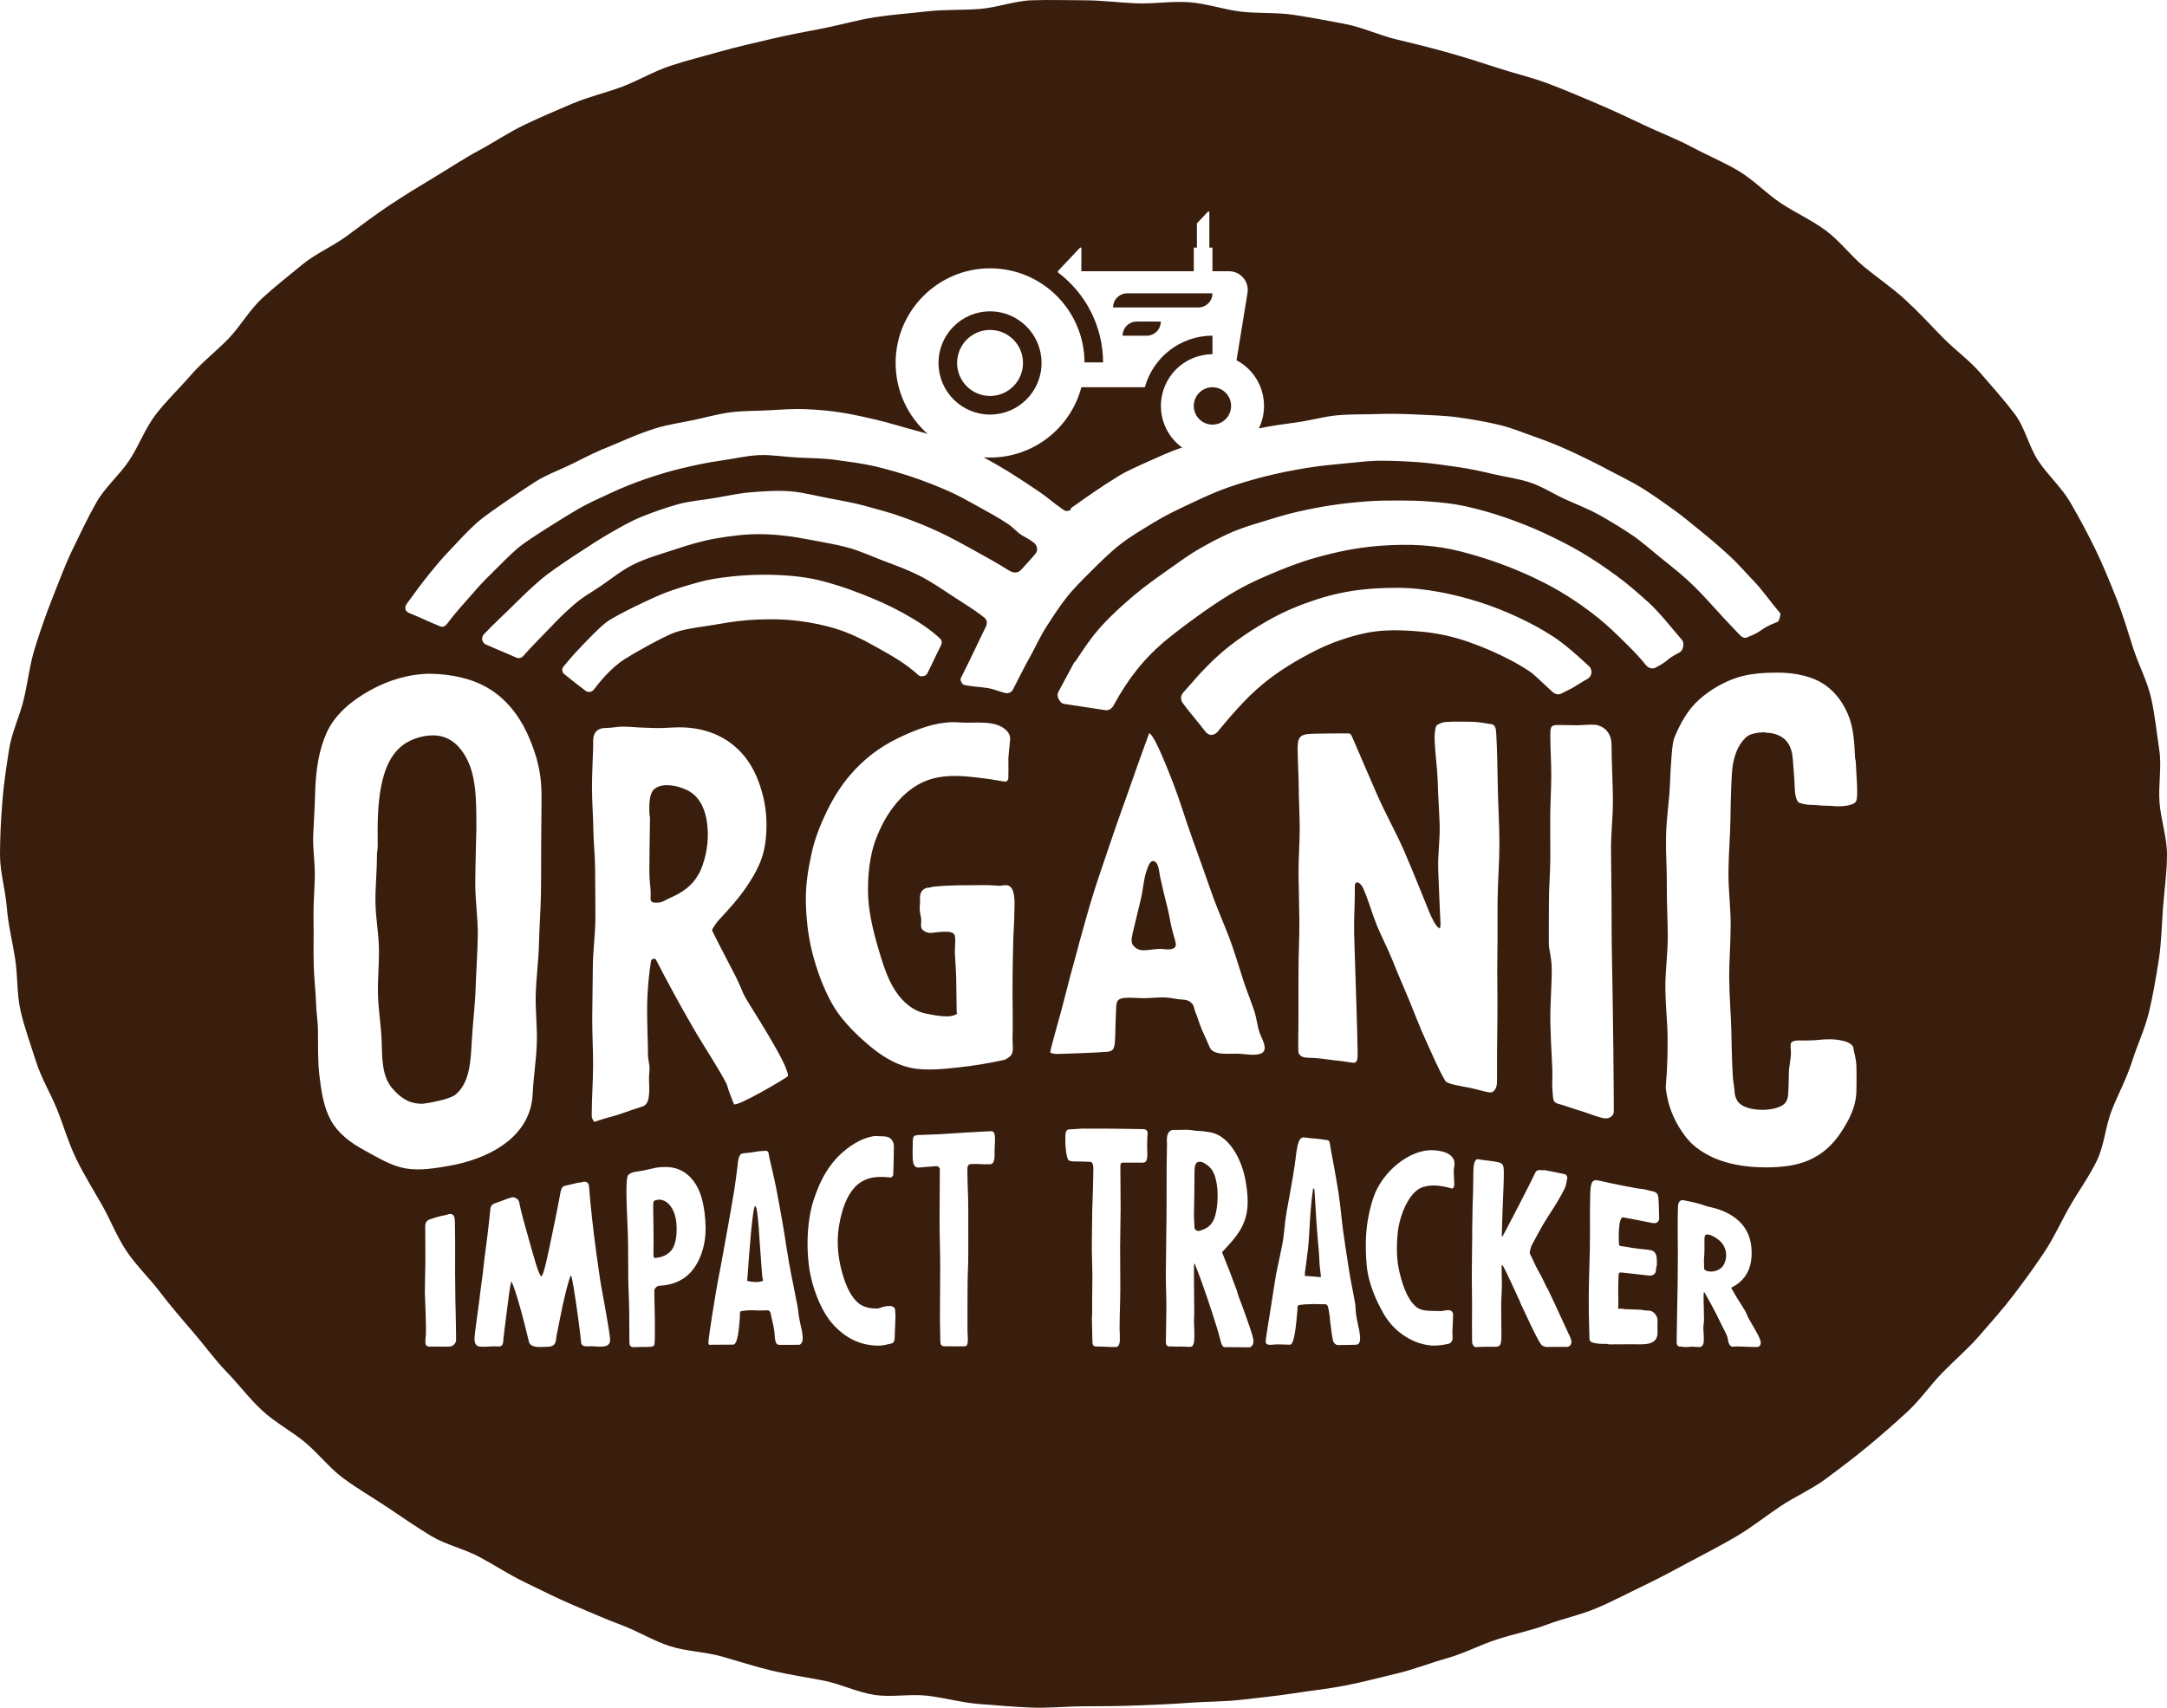 <?xml version="1.0" encoding="UTF-8"?>
<svg xmlns="http://www.w3.org/2000/svg" width="444" height="350" viewBox="0 0 444 350" fill="none">
  <g clip-path="url(#clip0_369_16)">
    <path d="M213.405 74.385C213.405 68.547 208.679 63.809 202.85 63.809C197.02 63.809 192.294 68.544 192.294 74.385C192.294 80.227 197.016 84.963 202.85 84.963C208.683 84.963 213.405 80.227 213.405 74.385ZM196.101 74.385C196.101 70.651 199.123 67.62 202.853 67.62C206.584 67.62 209.605 70.647 209.605 74.385C209.605 78.124 206.584 81.151 202.853 81.151C199.123 81.151 196.101 78.124 196.101 74.385Z" fill="#391D0D"></path>
    <path d="M248.419 60.116H230.951C229.354 60.116 228.062 61.411 228.062 63.011H245.531C247.127 63.011 248.419 61.716 248.419 60.116Z" fill="#391D0D"></path>
    <path d="M245.786 238.094C245.506 238.094 245.279 238.22 245.118 238.381C244.727 238.78 244.738 239.921 244.745 240.747C244.755 240.807 244.699 245.164 244.699 245.192C244.689 246.54 244.647 247.877 244.633 249C244.64 250.264 244.717 250.264 244.734 251.527C244.741 251.982 244.965 252.035 245.024 252.077C245.146 252.164 245.262 252.283 245.482 252.283C245.702 252.283 245.964 252.185 246.264 252.087C247.392 251.73 248.157 251.062 248.646 250.057C249.82 247.558 249.907 241.223 247.93 239.291C247.413 238.766 246.533 238.091 245.786 238.091V238.094Z" fill="#391D0D"></path>
    <path d="M219.389 104.458C219.476 104.398 219.337 104.199 219.424 104.139C222.526 101.945 225.739 99.666 229.037 97.654C230.972 96.471 233.151 95.526 235.439 94.5C237.49 93.58 239.645 92.586 242.031 91.767C242.135 91.732 242.272 91.875 242.303 91.802C242.268 91.777 242.237 91.753 242.205 91.728C242.17 91.728 242.132 91.728 242.097 91.721C242.125 91.721 242.149 91.711 242.174 91.707C239.565 89.779 237.863 86.688 237.863 83.188C237.863 77.34 242.593 72.604 248.426 72.604V68.793C241.814 68.793 236.246 73.269 234.573 79.359H221.565C219.372 87.658 211.83 93.772 202.86 93.772C202.416 93.772 201.98 93.751 201.543 93.723C203.339 94.707 205.197 95.774 207.205 97.024C208.889 98.074 210.688 99.278 212.696 100.618C215.278 102.4 215.159 102.575 217.73 104.37C217.971 104.538 218.243 104.731 218.523 104.731C218.802 104.731 219.151 104.633 219.396 104.461L219.389 104.458Z" fill="#391D0D"></path>
    <path d="M239.25 186.228C238.681 183.995 238.157 181.839 237.671 179.588C237.504 178.811 237.423 176.526 236.253 176.463C235.579 176.425 235.125 177.874 234.936 178.413C234.29 180.233 234.241 182.199 233.798 184.068C233.214 186.511 232.621 188.951 232.041 191.394C231.744 192.647 231.845 193.316 232.131 193.69C233.399 195.325 234.88 194.639 237.462 194.471C238.314 194.415 240.106 194.957 240.801 194.051C241.091 193.669 240.847 192.997 240.316 191.146C239.82 189.413 239.641 187.765 239.25 186.232V186.228Z" fill="#391D0D"></path>
    <path d="M248.419 87.024C250.53 87.024 252.241 85.31 252.241 83.195C252.241 81.081 250.53 79.366 248.419 79.366C246.309 79.366 244.598 81.081 244.598 83.195C244.598 85.31 246.309 87.024 248.419 87.024Z" fill="#391D0D"></path>
    <path d="M96.666 213.353C96.854 209.85 97.322 206.269 97.448 202.57C97.567 199.066 97.829 195.468 97.892 191.762C97.951 188.262 97.368 184.653 97.378 180.943C97.389 177.44 97.612 169.911 97.609 169.691C97.574 165.372 97.734 159.898 95.873 155.985C93.731 151.477 90.528 150.105 86.592 150.945C81.988 151.932 79.365 154.97 78.142 160.913C77.307 164.987 77.342 169.533 77.395 173.24C77.405 173.996 77.227 174.72 77.231 175.396C77.241 178.549 76.892 181.717 76.927 184.884C76.962 188.041 77.583 191.198 77.639 194.359C77.695 197.523 77.363 200.694 77.444 203.851C77.524 207.018 78.09 210.165 78.195 213.318C78.317 217.021 78.233 220.577 80.406 223.083C82.219 225.176 83.979 226.216 86.525 226.216C86.948 226.216 91.975 225.411 93.267 224.382C96.309 221.956 96.449 217.287 96.662 213.364L96.666 213.353Z" fill="#391D0D"></path>
    <path d="M133.181 167.773C133.108 173.019 133.077 173.016 133.049 178.262C133.035 180.695 133.3 181.493 133.325 183.12C133.335 183.82 133.154 184.566 133.59 184.849C133.887 185.042 134.411 184.989 134.816 184.989C135.644 184.989 136.531 184.356 137.317 184.013C139.979 182.861 141.966 181.346 143.119 179.172L143.154 179.19C144.349 176.873 145.131 173.593 145.023 170.475C144.915 167.297 144.045 164.038 141.547 162.376C140 161.301 135.924 160.076 134.055 161.732C132.993 162.673 133.017 164.815 133.045 166.471C133.052 166.95 133.202 167.405 133.178 167.769L133.181 167.773Z" fill="#391D0D"></path>
    <path d="M134.942 245.85C134.869 245.85 134.792 245.906 134.718 245.913C134.181 245.931 133.922 246.134 133.877 246.424C133.845 246.62 133.828 246.837 133.845 247.033C133.852 247.149 133.828 247.257 133.831 247.362C133.842 249.679 133.929 251.982 133.919 254.303C133.919 254.901 133.915 255.5 133.894 256.098C133.88 256.539 133.894 257.043 133.898 257.516C133.898 257.603 133.999 257.715 134.083 257.792C134.153 257.855 134.219 257.796 134.285 257.803C135.585 257.687 136.713 257.26 137.576 256.224C138.676 254.835 138.746 252.224 138.564 250.453C138.341 248.286 137.136 245.854 134.938 245.854L134.942 245.85Z" fill="#391D0D"></path>
    <path d="M156.131 261.054C155.572 254.313 155.352 247.184 154.726 247.184C154.223 247.184 153.504 256.606 153.176 261.534C153.134 262.157 153.057 262.517 153.106 262.528C154.255 262.776 155.257 262.864 156.309 262.517C156.326 262.51 156.277 262.458 156.291 262.444C156.305 262.43 156.361 262.472 156.368 262.451C156.389 262.405 156.232 262.29 156.131 261.058V261.054Z" fill="#391D0D"></path>
    <path d="M230.011 68.799H234.947C236.543 68.799 237.836 67.504 237.836 65.905H232.9C231.304 65.905 230.011 67.2 230.011 68.799Z" fill="#391D0D"></path>
    <path d="M442.467 164.459C442.191 160.861 442.956 157.161 442.407 153.623C441.855 150.063 441.534 146.409 440.713 142.92C439.892 139.42 438.118 136.144 437.035 132.721C435.952 129.298 434.918 125.84 433.584 122.501C432.253 119.172 430.898 115.819 429.326 112.582C427.764 109.358 426.039 106.184 424.244 103.055C422.466 99.95 419.65 97.49 417.652 94.487C415.672 91.512 414.928 87.627 412.741 84.757C410.575 81.915 408.144 79.202 405.786 76.469C403.453 73.767 400.442 71.635 397.927 69.042C395.44 66.48 392.999 63.841 390.34 61.398C387.714 58.983 384.717 56.97 381.933 54.671C379.18 52.399 376.973 49.379 374.073 47.23C371.209 45.105 367.852 43.614 364.845 41.612C361.876 39.635 359.336 36.894 356.235 35.043C353.175 33.212 349.797 31.826 346.615 30.122C343.471 28.438 340.076 27.178 336.817 25.617C333.6 24.077 330.344 22.565 327.023 21.151C323.739 19.755 320.435 18.341 317.057 17.077C313.718 15.824 310.2 15.016 306.774 13.892C303.382 12.783 299.973 11.701 296.501 10.725C293.067 9.759 289.595 8.898 286.085 8.065C282.612 7.239 279.28 5.639 275.742 4.946C272.242 4.26 268.689 3.606 265.123 3.053C261.599 2.507 257.927 2.804 254.344 2.391C250.798 1.985 247.302 0.732 243.707 0.459C240.151 0.19 236.508 0.82 232.903 0.683C229.337 0.55 225.753 0.06 222.148 0.06C218.544 0.06 214.932 -0.073 211.369 0.06C207.764 0.197 204.25 1.569 200.694 1.838C197.097 2.111 193.492 1.926 189.946 2.332C186.363 2.745 182.775 2.986 179.247 3.532C175.684 4.085 172.223 5.111 168.723 5.793C165.184 6.486 161.657 7.12 158.188 7.942C154.677 8.779 151.174 9.549 147.74 10.518C144.268 11.495 140.779 12.37 137.391 13.479C133.96 14.599 130.838 16.51 127.498 17.763C124.121 19.03 120.589 19.825 117.306 21.221C113.984 22.632 110.68 24.039 107.462 25.579C104.207 27.136 101.224 29.173 98.08 30.86C94.898 32.565 91.936 34.563 88.873 36.397C85.774 38.252 82.742 40.111 79.773 42.088C76.766 44.09 73.933 46.239 71.069 48.364C68.166 50.513 64.733 51.923 61.98 54.195C59.193 56.494 56.342 58.71 53.715 61.128C51.057 63.575 49.269 66.879 46.782 69.437C44.267 72.027 41.389 74.232 39.055 76.934C36.698 79.668 34.046 82.156 31.881 84.998C29.694 87.868 28.454 91.393 26.474 94.368C24.476 97.371 21.573 99.796 19.791 102.901C18 106.03 16.463 109.32 14.901 112.543C13.329 115.784 12.093 119.19 10.762 122.518C9.428 125.857 8.264 129.27 7.182 132.693C6.099 136.119 5.715 139.724 4.894 143.228C4.073 146.717 2.407 150.056 1.855 153.616C1.306 157.154 0.751 160.752 0.475 164.35C0.199 167.913 0 171.553 0 175.172C0 178.791 1.114 182.361 1.39 185.921C1.666 189.519 2.56 192.994 3.109 196.533C3.661 200.092 3.42 203.781 4.237 207.271C5.058 210.771 6.308 214.159 7.391 217.582C8.474 221.005 10.385 224.099 11.719 227.438C13.05 230.766 14.024 234.217 15.596 237.458C17.158 240.682 19.04 243.713 20.832 246.838C22.61 249.943 23.889 253.355 25.887 256.358C27.867 259.333 30.518 261.836 32.705 264.706C34.871 267.548 37.183 270.243 39.541 272.976C41.874 275.678 43.953 278.608 46.468 281.201C48.955 283.763 51.12 286.689 53.778 289.136C56.405 291.551 59.668 293.262 62.452 295.562C65.204 297.833 67.433 300.808 70.335 302.957C73.2 305.082 76.333 306.888 79.34 308.89C82.309 310.867 85.254 312.946 88.352 314.801C91.412 316.632 95.083 317.409 98.265 319.113C101.409 320.8 104.399 322.778 107.655 324.339C110.872 325.879 114.054 327.517 117.376 328.927C120.659 330.324 123.935 331.773 127.313 333.04C130.653 334.293 133.789 336.239 137.219 337.359C140.611 338.468 144.356 338.496 147.831 339.476C151.265 340.442 154.67 341.569 158.177 342.402C161.65 343.228 165.198 343.739 168.737 344.432C172.237 345.118 175.59 346.809 179.156 347.362C182.681 347.908 186.411 347.124 189.992 347.533C193.537 347.939 197.034 348.958 200.632 349.231C204.187 349.5 207.771 349.829 211.373 349.966C214.939 350.099 218.533 349.703 222.141 349.703C225.75 349.703 229.327 349.665 232.893 349.528C236.498 349.392 240.078 349.252 243.634 348.982C247.232 348.709 250.844 348.769 254.385 348.359C257.969 347.946 261.553 347.586 265.078 347.04C268.64 346.487 272.238 346.112 275.738 345.426C279.277 344.733 282.77 343.795 286.238 342.969C289.749 342.133 293.116 340.792 296.55 339.826C300.022 338.85 303.235 337.128 306.627 336.022C310.057 334.902 313.599 334.216 316.938 332.963C320.316 331.696 323.893 330.961 327.176 329.564C330.498 328.154 333.687 326.453 336.904 324.913C340.16 323.355 343.321 321.633 346.465 319.946C349.647 318.242 352.864 316.618 355.924 314.787C359.022 312.932 361.844 310.671 364.813 308.694C367.821 306.692 371.195 305.232 374.059 303.108C376.962 300.959 379.851 298.768 382.603 296.5C385.391 294.2 388.115 291.81 390.742 289.395C393.4 286.948 395.475 283.907 397.962 281.348C400.477 278.758 403.254 276.417 405.587 273.715C407.945 270.981 410.373 268.286 412.538 265.444C414.725 262.574 416.863 259.634 418.843 256.659C420.841 253.656 422.319 250.314 424.097 247.213C425.889 244.084 428.051 241.133 429.612 237.913C431.184 234.672 431.369 230.829 432.7 227.497C434.034 224.158 435.746 220.987 436.829 217.564C437.912 214.138 439.504 210.841 440.329 207.337C441.15 203.848 441.764 200.271 442.316 196.708C442.865 193.169 442.914 189.54 443.19 185.942C443.466 182.379 443.997 178.784 443.997 175.169C443.997 171.553 442.736 168.015 442.463 164.452L442.467 164.459ZM83.004 239.443C80.14 238.939 77.531 237.301 74.82 235.834C71.663 234.13 69.256 232.243 67.813 229.639C66.304 226.916 65.84 223.728 65.445 220.452C65.071 217.361 65.194 214.141 65.148 210.939C65.131 209.672 64.823 207.372 64.781 206.119C64.673 202.801 64.348 200.712 64.275 197.667C64.198 194.527 64.303 191.437 64.237 188.21C64.181 185.427 64.432 182.596 64.502 179.754C64.572 176.922 64.062 174.063 64.17 171.277C64.285 168.351 64.495 165.593 64.554 162.894C64.68 157.259 65.487 153.413 66.923 150.179C68.62 146.43 72.005 143.588 75.91 141.439C79.477 139.476 83.588 138.146 88.013 138.083C92.418 138.142 96.571 139.01 99.956 140.998C103.526 143.095 106.201 146.395 107.997 150.249C109.275 153.122 110.952 157.14 110.952 162.898C110.952 163.318 110.948 167.073 110.882 173.121C110.851 176.037 110.9 179.488 110.83 183.352C110.774 186.505 110.515 189.932 110.425 193.579C110.344 196.83 109.88 200.243 109.768 203.792C109.663 207.103 110.121 210.543 109.981 214.036C109.848 217.386 109.3 220.791 109.136 224.246C108.699 233.325 99.725 237.612 91.943 238.949C89.002 239.453 85.974 239.971 83.008 239.45L83.004 239.443ZM93.438 274.877C93.106 275.815 92.401 275.951 92.118 275.969C91.178 276.028 90.2 275.955 89.243 275.979C88.82 275.99 88.027 276 87.968 275.983C87.521 275.983 87.224 275.713 87.182 275.391C87.095 274.726 87.227 274.047 87.255 273.596C87.353 272.056 87.095 266.211 87.046 264.849C87.021 264.212 87.126 261.479 87.154 258.581C87.178 256.204 87.123 253.25 87.123 251.308C87.123 250.247 87.769 249.95 88.45 249.778C88.939 249.656 89.306 249.488 89.68 249.386C90.204 249.243 90.713 249.155 91.423 248.994C91.709 248.928 91.978 248.795 92.216 248.795C92.422 248.795 92.652 248.861 92.809 248.987C93.099 249.218 93.201 249.719 93.204 250.475C93.204 251.245 93.211 252.015 93.235 252.69C93.26 253.408 93.26 254.083 93.256 254.717C93.249 259.333 93.232 262.697 93.298 265.955C93.309 266.463 93.487 274.53 93.445 274.873L93.438 274.877ZM123.349 275.993C123.139 276.004 122.929 275.997 122.73 275.993C121.993 275.962 121.344 275.885 120.614 275.92C120.058 275.944 119.314 275.979 119.091 275.339C119.052 275.227 119.052 274.695 118.797 272.717C118.448 269.973 117.592 263.551 117.079 261.605C117.026 261.412 116.915 261.409 116.848 261.598C116.593 262.35 116.066 263.978 115.287 267.544C114.937 269.137 114.043 273.729 114.015 273.879C113.966 274.114 113.949 274.341 113.925 274.544C113.753 276.137 112.646 276.004 111.319 276.053C110.393 276.088 108.671 276.182 108.381 274.999C107.756 272.455 107.253 270.421 106.806 268.801C105.695 264.783 105.126 263.292 104.836 262.739C104.762 262.599 104.759 262.613 104.72 262.763C104.479 263.74 104.155 266.197 103.858 268.643C103.54 271.233 103.184 273.795 103.128 274.555C103.128 274.758 103.135 275.038 103.03 275.339C102.873 276.095 102.164 275.958 101.577 275.93C100.455 275.881 99.359 276.119 98.22 275.962C97.092 275.804 97.193 274.478 97.263 273.785C97.514 271.384 97.846 269.291 98.098 267.32C98.384 265.073 98.632 262.994 98.933 260.859C99.107 259.596 99.041 259.589 99.212 258.325C99.624 255.326 100.092 251.668 100.469 247.766C100.553 246.922 101.13 246.674 101.839 246.453C102.841 246.145 103.798 245.659 104.818 245.407C105.283 245.291 105.597 245.487 105.866 245.662C106.114 245.823 106.317 246.026 106.387 246.418C106.666 248.056 107.522 251.059 108.35 253.978C109.307 257.349 110.194 260.66 110.746 261.423C110.802 261.5 110.847 261.573 110.938 261.57C111.032 261.563 111.039 261.468 111.085 261.384C111.577 260.513 112.307 256.908 113.065 253.285C113.778 249.88 114.483 246.432 114.7 245.113C114.875 243.86 115.161 243.163 115.612 243.062C116.775 242.806 117.348 242.631 118.514 242.379C118.626 242.355 118.759 242.379 118.885 242.341C118.909 242.334 118.923 242.376 118.951 242.365C119.412 242.218 119.898 242.085 120.278 242.337C120.502 242.488 120.649 242.715 120.68 243.097C121.036 247.556 121.543 252.074 122.14 256.505C122.392 258.374 122.664 260.24 122.936 262.105C123.212 263.995 123.632 265.861 123.942 267.747C124.278 269.77 124.666 271.793 124.945 273.823C124.945 273.823 125.011 274.46 125.008 274.67C125.001 275.699 124.177 275.948 123.338 275.983L123.349 275.993ZM115.206 137.295C115.182 137.008 115.304 136.784 115.489 136.567C116.433 135.468 117.173 134.488 119.147 132.441C120.785 130.743 122.5 128.92 124.128 127.614C125.926 126.169 133.845 122.438 136.252 121.51C138.428 120.67 140.782 119.988 143.252 119.295C145.169 118.756 147.426 118.413 149.829 118.154C151.981 117.923 154.244 117.79 156.501 117.79C160.434 117.79 164.318 118.108 167.451 118.829C170.158 119.452 173.257 120.453 176.407 121.678C179.317 122.809 182.276 124.107 184.962 125.591C187.976 127.254 190.718 129.042 192.688 130.946C193.038 131.286 193.017 131.853 192.786 132.304C191.344 135.157 191.42 135.195 189.974 138.048C189.814 138.366 189.492 138.506 189.143 138.573C188.797 138.639 188.451 138.615 188.186 138.373C185.517 135.948 182.936 134.513 179.673 132.679C179.289 132.462 179.282 132.472 178.898 132.255C176.558 130.936 174.099 129.76 171.479 128.927C168.936 128.118 166.257 127.586 163.518 127.24C160.878 126.907 158.16 126.865 155.394 126.967C152.732 127.065 150.042 127.387 147.321 127.887C144.701 128.37 141.069 128.696 138.445 129.557C136.276 130.267 129.853 133.883 127.977 135.09C124.952 137.036 122.594 140.144 121.637 141.366C121.26 141.842 120.509 141.968 120.023 141.604C118.658 140.575 117.173 139.427 115.51 138.072C115.29 137.894 115.224 137.579 115.199 137.295H115.206ZM122.661 229.632C122.175 229.797 121.885 229.965 121.742 229.863C121.546 229.723 121.232 229.191 121.235 228.537C121.242 225.205 121.501 221.838 121.518 218.481C121.536 215.104 121.319 211.733 121.344 208.422C121.368 205.059 121.445 201.66 121.462 198.241C121.48 194.856 121.99 191.454 121.993 188.063C121.997 184.657 121.944 181.255 121.927 177.885C121.913 175.319 121.609 172.687 121.574 170.136C121.539 167.304 121.302 164.424 121.291 161.529C121.281 158.663 121.469 155.779 121.536 152.919C121.546 152.272 121.515 152.268 121.536 151.621C121.627 149.874 122.612 149.209 124.093 149.195C125.458 149.181 126.569 148.915 127.589 148.915C128.993 148.915 130.212 149.08 131.68 149.122C133.021 149.157 134.383 149.248 135.682 149.202C137.233 149.15 138.812 148.999 140.409 149.094C145.121 149.367 149.382 151.169 152.48 154.932C154.426 157.294 155.701 160.343 156.441 163.577C157.13 166.58 157.234 169.824 156.759 173.072C156.284 176.31 154.814 178.973 153.046 181.619C151.384 184.104 149.295 186.4 147.024 188.836C146.965 188.938 145.809 190.418 145.907 190.691C146.085 191.192 148.771 196.305 150.702 200.068C151.569 201.751 152.131 203.302 152.404 203.841C152.809 204.653 153.986 206.539 155.345 208.716C157.832 212.696 160.72 217.697 161.192 219.391C161.335 219.895 161.587 220.259 161.398 220.574C161.206 220.893 150.909 226.997 150.357 226.279C150.346 226.265 150.402 226.234 150.392 226.227C150.245 226.108 149.819 224.823 149.459 223.924C149.179 223.224 149.04 222.492 148.855 222.111C147.209 218.877 144.394 214.764 141.771 210.214C139.095 205.566 136.447 200.684 134.547 196.963C134.425 196.575 134.212 196.435 133.81 196.512C133.339 196.603 133.335 197.369 133.283 197.663C133.181 198.234 132.605 202.315 132.591 206.788C132.581 210.088 132.759 213.578 132.762 215.972C132.762 217.249 133.091 218.226 133.087 218.719C133.087 219.626 132.947 220.487 132.979 221.323C133.091 224.109 133.136 226.311 131.634 226.776C129.93 227.305 128.669 227.756 127.327 228.229C125.808 228.761 124.197 229.1 122.661 229.629V229.632ZM142.382 259.645C140.939 261.808 138.669 263.281 135.326 263.495C135.239 263.502 135.242 263.526 135.152 263.53C134.373 263.551 134.055 264.258 134.062 264.601C134.299 274.842 134.174 275.682 133.953 275.825C133.674 276.004 133.206 276.042 132.762 276.053C131.879 276.07 131.033 276.063 131.016 276.063C130.729 276.06 130.391 276.098 129.856 276.098C128.962 276.098 128.965 275.549 128.958 274.772C128.93 271.905 128.948 271.905 128.924 269.035C128.903 266.662 128.752 264.261 128.724 261.853C128.696 259.463 128.724 257.062 128.682 254.668C128.637 252.085 128.487 249.512 128.4 246.933C128.242 242.134 128.48 241.095 128.71 240.829C129.353 240.076 130.88 240.097 131.816 239.908C132.672 239.733 133.541 239.478 134.411 239.32C135.089 239.198 135.742 239.17 136.357 239.17C138.121 239.17 139.605 239.698 140.814 240.699C142.162 241.812 143.224 243.471 143.825 245.729C144.268 247.391 144.544 249.376 144.572 251.644C144.611 254.451 143.891 257.387 142.379 259.655L142.382 259.645ZM164.245 275.23C164.123 275.398 163.962 275.594 163.766 275.605C163.075 275.636 159.865 275.629 159.847 275.629C159.194 275.629 159.026 275.437 158.848 274.719C158.722 274.205 158.75 273.421 158.625 272.609C158.499 271.79 158.31 270.953 158.177 270.46C158.013 269.798 158.048 269.791 157.888 269.13C157.755 268.622 157.482 268.559 157.224 268.542C156.592 268.542 156.043 268.605 155.54 268.587C154.356 268.549 153.417 268.44 151.928 268.703C151.604 268.797 151.625 268.878 151.593 269.336C151.583 269.504 151.618 269.508 151.607 269.676C151.31 274.586 150.779 275.577 150.182 275.58C149.717 275.58 146.989 275.601 145.959 275.601C145.665 275.601 145.424 275.65 145.271 275.573C145.051 275.454 145.04 275.16 145.945 269.385C146.43 266.284 146.958 263.204 147.094 262.522C147.496 260.523 147.835 258.626 148.187 256.701C148.526 254.832 148.879 252.935 149.239 250.874C149.483 249.474 149.955 246.912 150.357 244.423C150.636 242.691 150.877 240.955 151.083 239.212C151.167 238.498 151.216 236.489 152.156 236.391C153.291 236.272 154.367 236.156 155.474 235.953C155.851 235.883 156.253 235.918 156.634 235.866C157.622 235.729 157.458 236.45 157.608 237.133C158.066 239.215 158.618 241.361 159.047 243.576C159.463 245.708 159.847 247.885 160.242 250.072C160.912 253.775 161.377 257.527 162.114 261.213C162.502 263.145 162.9 265.073 163.263 267.009C163.466 267.775 163.508 268.594 163.644 269.469C163.756 270.197 163.899 271.023 164.095 271.832C164.343 272.728 164.713 274.579 164.241 275.23H164.245ZM183.449 270.729C183.397 272.528 183.348 272.528 183.303 274.327C183.303 274.656 183.187 274.961 183.03 275.125C182.831 275.36 182.566 275.342 182.342 275.416C181.567 275.605 180.791 275.79 179.981 275.79C177.756 275.79 175.524 275.181 173.589 273.928C171.776 272.756 170.141 271.083 168.967 269.049C168.967 269.049 168.967 269.049 168.964 269.049C167.291 266.197 166.047 262.382 165.68 258.91C165.268 255.025 165.45 251.556 166.075 248.343C166.372 246.744 166.913 245.288 167.483 243.804C168.482 241.228 169.959 238.785 171.846 236.916C173.973 234.809 176.491 233.286 178.905 232.866C179.366 232.786 179.928 232.877 180.473 232.877C181.2 232.877 181.944 232.908 182.464 233.342C182.901 233.71 183.146 234.266 183.149 234.949C183.159 236.016 183.104 236.016 183.114 237.084C183.128 238.263 183.03 239.38 183.027 240.594C183.027 240.843 182.988 240.979 182.831 241.112C182.702 241.221 182.618 241.343 182.433 241.308C180.77 241.168 178.702 241.011 176.837 242.012C173.194 243.884 172.129 249.565 171.814 251.913C171.447 254.682 171.699 257.58 172.425 260.369C173.309 263.743 174.497 266.064 176.146 267.271C177.253 268.017 178.594 268.199 179.775 268.174C180.155 268.167 180.61 267.901 181.06 267.803C181.898 267.618 182.653 267.551 183.107 267.908C183.313 268.073 183.418 268.272 183.418 268.608C183.418 269.011 183.46 269.252 183.47 269.473C183.481 269.802 183.477 270.04 183.456 270.719L183.449 270.729ZM203.852 234.13C203.842 234.396 203.779 235.747 203.779 235.768C203.814 237.115 203.849 238.578 202.86 238.613C201.355 238.666 200.593 238.505 199.084 238.568C198.424 238.596 198.207 238.841 198.211 239.674C198.218 243.814 198.382 243.814 198.389 247.958C198.394 250.718 198.396 253.48 198.396 256.243C198.403 260.38 198.239 260.383 198.242 264.52C198.249 268.661 198.197 268.661 198.232 272.801C198.298 274.166 198.438 275.37 197.987 275.846C197.858 275.983 195.556 275.916 193.642 275.916C192.814 275.916 192.674 275.612 192.66 274.702C192.636 273.186 192.615 271.702 192.584 270.278C192.57 269.55 192.646 262.616 192.64 259.372C192.636 256.239 192.5 253.054 192.51 249.925C192.524 246.649 192.563 239.667 192.563 239.555C192.5 239.124 191.983 239.002 191.969 239.002C191.319 239.009 188.857 239.247 188.263 239.285C188.001 239.306 187.672 239.208 187.48 239.03C186.932 238.515 186.998 237.22 186.988 235.817C186.988 235.537 187.009 235.537 187.005 235.257C186.988 232.88 187.002 232.702 188.168 232.621C188.916 232.569 191.525 232.516 192.21 232.467C195.043 232.254 202.074 231.869 202.801 231.841C203.073 231.841 203.349 231.799 203.513 231.963C203.911 232.366 203.887 233.22 203.845 234.14L203.852 234.13ZM207.834 187.408C207.817 188.959 207.673 190.499 207.632 192.046C207.481 197.397 207.404 202.822 207.502 208.167C207.53 209.766 207.492 211.369 207.46 212.969C207.439 213.977 207.827 215.744 206.975 216.476C206.66 216.749 205.979 217.232 205.557 217.263C202.72 217.897 199.475 218.436 196.227 218.782C192.975 219.132 189.677 219.44 186.771 218.887C182.967 218.096 180.03 215.951 177.49 213.76C174.535 211.208 171.982 208.419 170.476 205.703C168.723 202.542 167.361 198.902 166.428 195.199C165.506 191.552 165.115 187.713 165.111 184.038C165.111 180.923 165.639 177.899 166.267 174.98C166.924 171.945 168.035 169.128 169.331 166.429C170.665 163.65 172.254 161.095 174.217 158.803C177.071 155.474 180.417 152.996 184.138 151.215C187.994 149.367 192.318 147.694 196.636 148.061C199.612 148.317 204.076 147.382 206.343 149.836C206.744 150.273 207.013 150.893 206.971 151.491C206.86 153.185 206.563 154.683 206.612 156.272C206.643 157.315 206.612 158.386 206.594 159.538C206.594 159.758 206.594 159.776 206.451 159.898C206.304 160.024 206.259 160.231 206.018 160.199C205.012 160.094 204.013 159.853 202.94 159.709C198.249 159.079 193.265 158.316 188.989 160.35C183.76 162.831 180.868 168.396 179.687 171.403C178.58 174.031 177.791 177.867 177.847 182.736C177.882 185.998 178.587 189.722 179.848 194.013C180.746 197.058 181.734 200.481 183.481 203.113C184.983 205.377 187.11 207.239 189.842 207.754C191.386 208.044 194.868 208.853 196.153 207.705C196.216 207.649 196.014 207.575 196.014 207.53C195.951 205.136 195.982 202.665 195.912 200.197C195.867 198.591 195.727 196.995 195.647 195.392C195.588 194.212 195.85 192.935 195.64 191.78C195.378 190.338 191.469 191.206 190.628 191.202C190.083 191.202 189.426 190.961 189.038 190.572C188.56 190.089 188.724 189.333 188.752 188.812C188.759 188.644 188.752 188.486 188.741 188.371C188.671 187.678 188.43 186.999 188.434 186.271C188.434 185.651 188.549 185.018 188.5 184.377C188.396 182.967 188.947 182.148 190.051 181.931C190.215 181.903 190.219 181.931 190.383 181.924C190.652 181.91 190.844 181.749 191.186 181.731C194.62 181.35 198.064 181.451 201.693 181.399C202.678 181.385 203.66 181.479 204.645 181.528C205.501 181.57 206.339 181.084 207.062 181.791C208.148 182.855 207.838 186.001 207.82 187.394L207.834 187.408ZM210.863 134.943C209.713 137.026 208.631 139.175 207.53 141.355C207.293 141.824 206.629 142.164 206.116 142.059C204.851 141.803 203.681 141.243 202.49 141.037C200.831 140.75 199.213 140.743 197.554 140.365C197.198 140.284 197.037 139.927 196.884 139.598C196.733 139.273 196.81 139.059 196.978 138.744C198.399 136.025 201.145 130.106 202.018 128.391C202.322 127.796 202.242 127.026 201.721 126.61C199.587 124.902 197.317 123.565 195.158 122.151C192.919 120.681 190.757 119.183 188.406 117.993C186.073 116.813 183.61 115.9 181.081 114.958C178.681 114.062 176.278 112.911 173.631 112.197C171.185 111.539 168.562 111.129 165.845 110.597C162.373 109.918 158.918 109.474 155.484 109.474C152.557 109.474 149.63 109.855 146.706 110.352C143.867 110.835 141.058 111.679 138.204 112.631C135.501 113.534 132.633 114.304 129.902 115.634C127.418 116.841 125.319 118.584 123.146 120.065C120.886 121.608 119.478 122.27 117.491 124.02C115.447 125.819 114.567 126.711 112.733 128.629C110.851 130.6 108.926 132.486 107.183 134.478C106.848 134.863 106.257 134.985 105.8 134.782C102.688 133.393 102.653 133.473 99.54 132.08C99.198 131.926 98.866 131.534 98.793 131.163C98.719 130.789 98.87 130.288 99.128 130.012C101.161 127.852 103.365 125.868 105.464 123.775C107.55 121.696 108.668 120.649 110.917 118.682C113.114 116.764 122.049 110.94 124.7 109.428C126.849 108.2 129.081 106.866 131.564 105.869C133.898 104.931 136.353 104.063 138.893 103.352C141.345 102.67 143.957 102.498 146.521 102.054C149.057 101.613 151.583 101.053 154.154 100.864C156.567 100.685 159.236 100.475 162.048 100.703C164.549 100.906 167.134 101.609 169.823 102.113C172.345 102.582 174.951 103.044 177.536 103.758C180.051 104.455 182.618 105.123 185.102 106.033C187.431 106.887 189.988 107.874 192.584 109.106C194.927 110.219 197.32 111.532 199.741 112.879C202.067 114.174 204.467 115.476 206.744 116.925C207.593 117.464 208.533 117.531 209.21 116.785C210.101 115.809 211.383 114.44 212.19 113.446C212.742 112.764 212.515 111.773 211.83 111.227C211.013 110.573 209.878 110.006 209.371 109.694C208.351 109.068 207.614 108.109 206.542 107.391C204.582 106.082 202.497 104.966 200.488 103.849C198.375 102.677 196.314 101.508 194.267 100.615C191.836 99.555 189.363 98.571 186.859 97.742C184.344 96.909 181.783 96.163 179.212 95.561C176.631 94.959 173.987 94.644 171.374 94.277C168.751 93.909 166.1 93.902 163.462 93.776C160.815 93.647 158.167 93.164 155.53 93.279C152.882 93.395 150.276 94.049 147.664 94.406C145.037 94.767 142.466 95.32 139.899 95.929C137.321 96.541 134.806 97.287 132.308 98.151C129.933 98.974 127.565 99.905 125.207 101.007C122.919 102.075 120.565 103.093 118.326 104.402C116.136 105.683 108.336 110.482 106.355 112.123C104.389 113.758 102.639 115.651 100.801 117.436C98.96 119.225 98.21 120.075 96.526 122C94.832 123.939 93.089 125.829 91.583 127.884C91.272 128.307 90.71 128.584 90.224 128.384C87.014 127.075 87.063 126.956 83.853 125.647C83.525 125.514 83.197 125.283 83.095 124.94C82.994 124.597 83.05 124.153 83.259 123.866C84.852 121.661 86.396 119.543 87.992 117.583C89.694 115.49 90.466 114.573 92.216 112.715C94.042 110.776 95.81 108.84 97.734 107.108C99.68 105.358 107.428 100.181 109.677 98.739C111.72 97.43 114.103 96.545 116.412 95.456C118.665 94.392 120.879 93.174 123.164 92.201C124.445 91.655 125.678 91.186 126.88 90.658C129.262 89.608 131.711 88.607 134.285 87.795C136.748 87.021 139.378 86.664 142.036 86.104C144.551 85.572 147.098 84.83 149.805 84.487C152.351 84.165 155.006 84.239 157.737 84.078C160.364 83.924 162.781 83.749 165.167 83.861C167.64 83.98 170.057 84.172 172.576 84.582C174.885 84.96 177.27 85.485 179.869 86.108C182.098 86.643 184.448 87.368 187.058 88.089C188.116 88.383 189.157 88.624 190.013 88.911C190.027 88.915 190.034 88.911 190.048 88.911C186.038 85.359 183.505 80.168 183.505 74.383C183.505 63.673 192.21 54.989 202.86 54.989C213.51 54.989 222.152 63.613 222.211 74.274H226.015C225.977 66.732 222.355 60.036 216.759 55.822V55.56L221.303 50.744H221.565V55.591H244.602V50.744H245.237V45.777L247.525 43.355H247.787V50.744H248.423V55.591H251.825C254.183 55.591 255.982 57.712 255.601 60.043L253.355 73.84H253.359C256.708 75.608 258.989 79.136 258.989 83.192C258.989 84.848 258.602 86.405 257.924 87.802C260.372 87.28 263.094 86.909 265.877 86.531C268.592 86.164 271.306 85.352 273.922 85.121C276.94 84.851 279.78 84.953 282.078 84.862C284.9 84.75 287.702 84.823 290.486 84.963C293.305 85.103 296.123 85.163 298.883 85.555C301.681 85.95 304.461 86.426 307.172 87.077C309.917 87.735 312.52 88.852 315.153 89.765C317.822 90.693 320.379 91.799 322.908 92.985C325.241 94.081 327.494 95.208 329.695 96.391C331.955 97.602 334.25 98.676 336.387 99.996C338.557 101.333 340.603 102.817 342.668 104.28C344.732 105.743 346.657 107.377 348.637 108.98C350.59 110.562 352.497 112.207 354.387 113.94C356.231 115.63 357.531 117.226 359.329 119.074C361.065 120.859 362.938 123.589 364.649 125.532C364.901 125.815 364.73 126.267 364.639 126.641C364.548 127.016 364.443 127.369 364.087 127.506C360.238 128.997 361.656 129.203 357.806 130.694C357.373 130.859 356.797 130.495 356.479 130.155C355.641 129.266 353.999 127.541 353.206 126.687C351.138 124.457 349.287 122.315 347.258 120.303C345.267 118.332 343.08 116.561 340.649 114.633C338.57 112.981 336.653 111.196 334.526 109.754C332.335 108.266 330.103 106.908 327.857 105.641C325.556 104.343 323.114 103.415 320.76 102.351C318.36 101.263 316.135 99.793 313.686 98.949C311.203 98.095 308.573 97.784 306.044 97.185C303.501 96.583 300.961 96.02 298.373 95.677C296.253 95.393 293.699 94.959 290.929 94.749C288.53 94.564 285.973 94.448 283.426 94.42C280.869 94.392 278.334 94.711 275.948 94.942C273.115 95.215 270.352 95.463 267.669 95.911C264.864 96.38 262.14 96.905 259.499 97.567C256.747 98.256 254.085 99.04 251.511 99.943C248.846 100.878 246.338 102.064 243.858 103.23C241.315 104.427 238.807 105.61 236.456 107.055C234.077 108.518 231.639 109.904 229.456 111.626C227.28 113.341 225.299 115.329 223.315 117.307C221.625 118.99 219.892 120.698 218.393 122.62C216.937 124.492 215.624 126.54 214.307 128.601C213.032 130.603 212.047 132.826 210.866 134.964L210.863 134.943ZM324.305 124.251C322.29 122.83 320.166 121.461 317.864 120.215C315.698 119.043 313.417 117.947 311.004 116.939C308.356 115.833 305.831 114.927 303.396 114.181C300.668 113.345 298.083 112.645 295.547 112.239C292.906 111.815 290.046 111.619 287.07 111.665C284.321 111.707 281.463 111.896 278.589 112.316C275.812 112.718 273.024 113.362 270.272 114.101C267.512 114.839 264.833 115.812 262.238 116.869C259.307 118.063 256.604 119.232 254.092 120.621C251.451 122.084 248.989 123.705 246.526 125.448C244.172 127.114 241.797 128.867 239.348 130.841C236.92 132.815 234.884 134.845 233.036 137.145C231.297 139.311 229.707 141.73 228.139 144.61C227.804 145.226 227.171 145.66 226.49 145.548C223.663 145.114 220.836 144.684 218.009 144.257C217.468 144.173 217.143 143.735 216.898 143.245C216.657 142.755 216.591 142.272 216.853 141.796C217.653 140.337 218.799 138.16 220.13 135.692C220.14 135.675 220.178 135.692 220.189 135.678C220.217 135.629 220.294 135.622 220.325 135.577C221.974 133.067 223.633 130.554 225.736 128.248C227.685 126.109 229.92 124.076 232.376 121.997C234.549 120.156 237.018 118.416 239.669 116.54C241.678 115.119 243.623 113.695 245.656 112.522C247.787 111.29 249.925 110.167 252.07 109.215C254.316 108.217 256.628 107.531 258.877 106.849C261.158 106.156 263.439 105.435 265.762 104.906C268.099 104.371 270.446 103.916 272.79 103.552C275.172 103.181 277.551 102.953 279.898 102.764C282.316 102.568 284.705 102.579 287.042 102.579C288.861 102.579 290.643 102.624 292.389 102.747C295.086 102.932 297.699 103.198 300.151 103.734C302.879 104.329 305.645 105.102 308.408 106.061C311.074 106.989 313.756 108.025 316.379 109.25C318.961 110.454 321.539 111.742 324.012 113.198C326.488 114.654 328.86 116.295 331.162 117.961C333.513 119.662 335.657 121.577 337.757 123.453C339.94 125.406 342.752 129.004 344.589 131.104C344.928 131.492 344.959 132.024 344.865 132.532C344.771 133.036 344.54 133.501 344.086 133.732C341.117 135.265 342.144 135.314 339.175 136.847C338.469 137.211 337.648 136.861 337.156 136.214C335.636 134.233 332.098 130.817 330.212 129.042C328.409 127.345 326.436 125.77 324.305 124.265V124.251ZM326.065 137.974C325.992 138.506 325.657 138.937 325.185 139.185C324.246 139.675 323.369 140.298 322.478 140.82C321.682 141.285 320.802 141.667 319.96 142.115C319.369 142.433 318.695 142.321 318.178 141.873C316.75 140.638 314.462 138.293 313.424 137.61C310.815 135.892 308.059 134.474 305.251 133.263C302.393 132.031 299.477 130.974 296.487 130.288C293.469 129.599 290.381 129.308 287.3 129.2C284.984 129.116 282.553 129.21 280.087 129.686C277.799 130.124 275.473 130.848 273.139 131.734C270.942 132.57 268.787 133.676 266.625 134.884C264.557 136.035 262.51 137.32 260.533 138.79C258.406 140.372 256.471 142.118 254.672 144.022C252.883 145.912 251.175 147.9 249.495 149.951C249.181 150.333 248.744 150.595 248.248 150.595C248.238 150.595 248.227 150.623 248.217 150.623C247.7 150.613 247.249 150.308 246.938 149.895C246.292 149.048 245.611 148.215 244.958 147.407C244.078 146.322 243.152 145.216 242.314 144.061C241.877 143.459 241.87 142.598 242.363 142.02C243.061 141.198 243.899 140.298 244.553 139.56C244.626 139.476 244.609 139.462 244.682 139.381C246.334 137.509 247.902 135.899 249.446 134.492C251.238 132.861 253.02 131.524 254.815 130.292C256.68 129.011 258.574 127.842 260.624 126.718C263.59 125.094 266.649 123.873 269.702 122.875C272.884 121.836 276.091 121.153 279.322 120.807C281.421 120.583 283.577 120.478 285.899 120.478C286.228 120.478 286.556 120.471 286.891 120.474C289.169 120.502 292.002 120.772 295.159 121.37C297.688 121.85 300.416 122.532 303.232 123.432C305.785 124.247 308.387 125.28 310.983 126.48C313.47 127.628 315.922 128.955 318.28 130.488C320.599 131.996 323.544 134.625 325.58 136.536C325.971 136.903 326.149 137.453 326.076 137.988L326.065 137.974ZM235.041 235.015C235.066 236.324 235.209 237.612 234.73 238.092C234.601 238.221 234.395 238.253 234.161 238.288C232.655 238.263 231.897 238.295 230.388 238.281C230.081 238.291 229.868 238.249 229.753 238.361C229.63 238.48 229.554 238.715 229.554 239.145C229.54 241.812 229.62 244.57 229.606 247.374C229.592 250.09 229.519 252.844 229.505 255.602C229.491 258.357 229.557 261.115 229.543 263.831C229.522 268.157 229.407 268.157 229.393 272.483C229.393 272.623 229.403 272.623 229.41 272.763C229.47 274.145 229.554 275.391 229.1 275.867C228.97 276 228.74 276.074 228.562 276.074C226.647 276.074 226.647 275.962 224.733 275.962C223.902 275.962 223.829 275.622 223.818 274.674C223.804 273.239 223.741 271.832 223.72 270.477C223.706 269.574 223.787 269.574 223.773 268.671C223.741 266.466 223.818 264.174 223.818 261.832C223.818 259.585 223.689 257.293 223.706 254.993C223.724 252.711 223.762 250.419 223.787 248.154C223.787 248.109 224.007 242.113 224.021 239.306C224.021 239.236 223.937 238.862 223.937 238.746C223.87 238.274 223.591 238.123 223.273 238.109C222.711 238.085 220.804 238.029 219.892 238.029C219.752 238.029 219.13 237.962 218.949 237.78C218.4 237.234 218.275 234.35 218.275 234.088C218.271 231.561 218.348 231.452 219.574 231.442C220.262 231.435 221.593 231.295 221.68 231.298C222.288 231.316 222.91 231.316 223.577 231.309C226.382 231.27 233.406 231.396 234.185 231.41C234.489 231.417 234.779 231.484 234.94 231.659C235.261 232.009 235.108 232.635 235.062 233.381C235.048 233.636 235.034 234.753 235.041 235.022V235.015ZM256.523 275.815C256.422 275.934 256.226 276.137 255.908 276.137C253.565 276.105 253.565 276.119 251.224 276.088C251.193 276.088 251.168 276.112 251.109 276.119C250.812 276.144 250.522 276.028 250.323 275.549C250.267 275.468 250.1 274.957 249.841 273.879C249.834 273.855 249.551 272.812 249.467 272.528C248.695 270.026 247.969 267.817 247.288 265.801C246.46 263.351 245.663 261.199 244.864 259.165C244.769 258.924 244.675 258.92 244.654 259.179C244.584 260.1 244.692 266.48 244.692 269.203C244.692 270.019 244.636 270.019 244.636 270.838C244.636 271.373 244.685 271.898 244.699 272.434C244.745 274.107 244.769 275.384 244.305 275.864C244.172 276 243.938 276.032 243.746 276.032C243.148 276.032 242.174 275.969 242.149 275.972C242.024 275.976 241.898 275.965 241.769 275.972C241.262 275.997 240.752 276.014 240.113 275.944C240.015 275.934 239.9 275.951 239.799 275.951C239.519 275.951 239.313 276 239.1 275.787C238.873 275.559 238.873 275.185 238.876 274.677C238.876 273.697 238.957 271.139 238.981 267.926C238.981 267.831 238.974 267.831 238.978 267.737C238.992 265.77 238.852 263.484 238.869 261.146C238.887 258.924 238.929 256.649 238.943 254.556C238.957 251.927 239.02 249.582 239.016 247.965C239.016 246.73 239.027 244.147 239.027 244.119C239.002 241.042 239.037 237.861 239.107 234.34C239.114 233.951 239.058 233.951 239.069 233.559C239.121 232.31 239.519 231.627 240.399 231.575C241.901 231.624 242.701 231.477 243.833 231.582C244.413 231.638 245.014 231.785 245.583 231.785C246.303 231.785 247.036 231.921 247.791 232.033C249.946 232.345 251.895 233.941 253.352 236.618C254.232 238.239 254.878 240.104 255.224 242.082C255.552 243.986 255.772 245.981 255.542 247.885C255.105 251.532 253.034 253.768 250.973 256.005C250.959 256.022 250.547 256.46 250.48 256.53C250.456 256.558 250.456 256.572 250.449 256.607C250.442 256.642 250.4 256.67 250.41 256.701C250.585 257.202 251.413 259.155 251.961 260.6C251.975 260.635 253.254 264.027 253.435 264.548C253.523 264.8 253.607 265.217 253.785 265.71C253.806 265.766 256.527 272.861 256.799 274.509C256.9 275.101 256.743 275.552 256.52 275.818L256.523 275.815ZM258.738 215.688C258.602 215.804 258.427 215.902 258.203 215.975C257.002 216.378 255.203 216.042 253.935 215.961C252.153 215.849 248.591 216.458 247.861 214.635C247.539 213.83 246.903 212.5 246.324 211.198C245.768 209.952 245.45 208.625 244.898 207.369C244.78 207.099 244.518 206.091 244.542 206.133C244.05 205.265 243.372 204.922 242.345 204.866C241.133 204.803 240.106 204.527 239.1 204.453C237.413 204.331 235.918 204.579 234.262 204.579C233.082 204.579 231.803 204.387 230.308 204.53C229.323 204.695 228.848 204.894 228.743 205.969C228.736 206.025 228.719 206.025 228.715 206.084C228.275 214.32 228.991 215.394 226.724 215.576C224.286 215.772 219.068 215.93 216.609 216.01C215.854 216.035 215.403 215.772 215.183 215.737C215.173 215.167 216.249 211.544 217.394 207.334C218.184 204.436 218.928 201.282 219.613 198.825C220.409 195.973 221.013 193.712 221.191 192.984C222.061 189.928 223.053 186.124 224.342 182.123C225.467 178.634 226.749 174.976 227.954 171.399C229.236 167.598 230.598 163.944 231.709 160.735C233.696 154.998 235.216 150.966 235.467 150.256C236.281 150.564 238.08 154.557 240.41 160.602C241.667 163.86 242.824 167.735 244.252 171.735C245.545 175.351 246.907 179.117 248.196 182.83C249.541 186.708 251.273 190.359 252.457 193.813C253.533 196.949 254.382 199.921 255.266 202.472C255.741 203.743 256.397 205.416 256.949 207.061C257.484 208.657 257.641 210.456 258.105 211.712C258.556 212.93 259.737 214.827 258.734 215.685L258.738 215.688ZM278.442 275.293C278.32 275.458 278.068 275.591 277.872 275.598C277.167 275.629 274.641 275.664 273.985 275.664C273.929 275.664 273.262 275.423 273.091 274.639C272.947 273.981 272.664 271.968 272.476 270.341C272.469 270.281 272.518 270.278 272.511 270.218C272.385 269.147 272.189 268.237 272.144 268.031C272.018 267.478 271.802 267.31 271.568 267.303C270.918 267.285 270.366 267.31 269.88 267.275C269.301 267.233 268.78 267.292 268.225 267.292C267.669 267.292 267.048 267.331 266.29 267.45C265.951 267.541 265.881 267.537 265.839 268.038C265.829 268.171 265.857 268.174 265.846 268.307C265.35 274.667 264.816 275.591 264.292 275.591C263.806 275.591 261.867 275.486 261.127 275.549C260.704 275.584 259.744 275.759 259.436 275.356C259.335 275.22 259.304 274.982 259.356 274.576C259.611 272.605 259.96 270.645 260.271 268.682C260.788 265.423 261.316 261.85 261.48 261.041C261.906 258.927 262.384 256.911 262.762 254.895C263.146 252.848 263.184 250.814 263.565 248.721C263.603 248.504 263.59 248.501 263.628 248.284C263.921 246.674 264.417 244.007 264.857 241.445C265.14 239.803 265.374 238.155 265.577 236.506C265.675 235.715 265.905 233.818 266.562 233.297C266.74 233.157 266.96 233.083 267.138 233.104C268.057 233.223 269.035 233.325 269.989 233.398C270.541 233.44 271.082 233.566 271.613 233.615C272.266 233.678 272.413 233.801 272.504 234.466C272.525 234.623 272.539 234.819 272.581 235.061C273.139 238.092 273.751 241.256 274.25 244.479C274.659 247.104 274.854 249.75 275.207 252.382C275.567 255.067 276.018 257.737 276.419 260.418C276.744 262.574 277.251 264.702 277.596 266.83C277.785 267.625 277.726 268.479 277.841 269.357C277.946 270.152 278.127 270.96 278.306 271.779C278.536 272.689 278.927 274.656 278.445 275.307L278.442 275.293ZM297.94 242.981C297.933 243.212 297.828 243.415 297.671 243.527C297.528 243.629 297.374 243.559 297.182 243.496C295.428 243.03 293.444 242.68 291.596 243.272C288.456 244.213 286.668 249.74 286.395 252.54C286.067 255.893 286.182 258.434 286.762 260.824C287.607 264.321 288.739 266.771 290.325 267.961C291.39 268.699 292.7 268.643 294.007 268.675C294.373 268.685 295.299 268.71 295.337 268.706C296.186 268.566 296.965 268.342 297.398 268.713C297.587 268.874 297.734 269.102 297.73 269.403C297.727 269.76 297.699 269.977 297.702 270.159C297.702 270.176 297.706 270.719 297.674 271.342C297.639 271.993 297.622 271.993 297.587 272.644C297.559 273.165 297.65 273.655 297.611 274.457C297.611 274.765 297.329 275.069 297.164 275.223C296.962 275.437 296.675 275.402 296.452 275.468C295.662 275.647 294.88 275.755 294.07 275.755V275.79C291.841 275.79 289.731 275.062 287.835 273.837C286.032 272.672 284.495 271.062 283.37 269.028C282.029 266.641 280.332 263.04 280.017 259.249C279.689 255.305 279.808 251.868 280.506 248.735C280.841 247.178 281.226 245.725 281.82 244.353C282.853 242.022 284.555 239.954 286.483 238.435C288.526 236.825 291.118 235.586 293.769 235.74C295.453 235.838 298.031 236.373 298.01 238.529C298.003 239.261 297.87 239.261 297.863 239.992C297.856 240.976 297.982 241.753 297.954 242.981H297.94ZM296.082 221.453C294.635 218.95 293.507 216.182 292.222 213.413C290.999 210.785 289.962 207.999 288.806 205.185C287.702 202.49 286.479 199.777 285.368 196.96C284.394 194.492 283.108 192.105 282.089 189.599C281.076 187.111 280.387 184.472 279.301 182.032C278.871 181.178 278.382 180.856 278.072 180.856C278.03 180.856 277.984 180.818 277.942 180.832C277.488 180.993 277.596 182.071 277.596 182.141C277.621 185.221 277.383 188.238 277.446 191.188C277.513 194.261 277.656 197.268 277.733 200.225C277.865 205.251 278.099 210.442 278.166 215.849C278.18 216.938 278.103 217.4 277.803 217.662C277.579 217.858 277.387 217.851 276.493 217.708C274.631 217.403 273.66 217.368 271.697 217.081C269.908 216.819 268.571 216.815 267.652 216.756C266.772 216.7 266.104 216.283 266.017 215.503C265.958 211.989 266.045 211.985 266.038 208.471C266.059 205.22 266.056 201.954 266.052 198.685C266.052 195.423 266.251 192.158 266.23 188.896C266.209 185.623 266.087 182.361 266.056 179.113C266.028 175.83 266.332 172.561 266.3 169.324C266.272 166.699 266.122 164.028 266.098 161.351C266.073 158.691 265.895 156.024 265.874 153.378C265.853 150.623 266.698 150.413 269.625 150.364C271.575 150.329 273.779 150.301 275.892 150.308C276.535 150.308 276.678 150.238 277.034 150.998C278.798 155.04 280.447 158.967 282.137 162.821C283.887 166.811 285.997 170.51 287.705 174.423C289.385 178.277 292.69 186.526 292.746 186.67C293.416 188.346 294.22 189.785 294.688 190.082C294.782 190.128 294.723 190.163 294.824 190.166C294.852 190.166 294.918 190.32 294.939 190.303C295.289 189.995 295.096 188.675 295.065 187.534C295.065 187.412 294.758 181.143 294.674 178.137C294.583 175.032 295.072 171.963 294.971 168.96C294.873 166.041 294.653 163.076 294.566 160.056C294.482 157.13 293.986 154.169 293.937 151.155C293.933 150.893 294.003 149.178 294.314 148.733C294.506 148.474 295.317 148.103 295.813 148.03C295.97 148.005 296.123 147.995 296.211 147.974C297.821 147.858 299.823 147.886 301.737 147.928C302.987 147.956 305.216 148.369 305.226 148.369C306.372 148.369 306.501 149.209 306.571 150.392C306.784 154.064 306.809 157.844 306.892 161.697C306.973 165.414 307.221 169.191 307.217 173.006C307.21 176.758 306.899 180.538 306.847 184.318C306.791 188.098 306.871 191.881 306.802 195.633C306.721 199.921 306.864 204.285 306.805 208.639C306.746 213.011 306.714 217.368 306.728 221.642C306.732 222.828 306.306 223.42 305.953 223.7C305.548 224.018 304.947 223.885 304.004 223.644C303.906 223.619 302.163 223.157 301.311 222.979C299.033 222.51 296.511 222.216 296.075 221.46L296.082 221.453ZM321.846 275.566C321.727 275.759 321.521 276.042 320.973 276.042C320.508 276.042 317.302 276.025 316.84 276.063C316.551 276.056 316.334 275.881 316.145 275.85C315.751 275.783 315.083 274.768 311.454 266.914C311.44 266.886 311.479 266.869 311.465 266.837C310.071 263.827 308.66 260.698 307.951 259.435C307.842 259.242 307.678 259.295 307.675 259.515C307.661 260.243 307.696 261.416 307.717 262.546C307.745 263.908 307.661 265.276 307.598 266.641C307.549 267.793 307.636 272.829 307.626 273.792C307.605 275.598 307.409 276.021 306.344 276.021C305.974 276.021 305.541 276.021 305.09 276.014C304.206 276 303.113 276.049 302.365 276.088C302.177 276.109 302.041 275.934 301.915 275.808C301.691 275.594 301.607 275.241 301.614 274.621C301.576 272.227 301.607 269.819 301.614 267.408C301.621 265 301.534 262.588 301.569 260.194C301.604 257.772 301.604 255.364 301.649 252.981C301.653 252.736 301.632 252.736 301.635 252.487C301.67 250.587 301.695 248.69 301.726 246.796C301.744 245.613 301.803 245.613 301.817 244.43C301.869 240.37 301.887 239.345 301.918 239.212C302.013 238.568 302.093 237.945 302.488 237.654C302.708 237.493 303.029 237.619 303.389 237.675C304.545 237.857 305.883 237.945 306.868 238.169C307.944 238.414 308.083 238.739 308.118 240.076C308.146 241.207 308.028 244.283 307.895 247.29C307.797 249.54 307.734 251.871 307.71 253.24C307.706 253.485 307.801 253.502 307.919 253.289C308.569 252.092 309.949 249.442 311.294 246.842C312.831 243.874 314.294 240.962 314.56 240.342C314.794 239.838 315.279 239.709 315.929 239.831C316.212 239.884 316.233 239.768 316.512 239.817C317.623 240.02 319.921 240.493 320.613 240.65C320.973 240.731 321.179 241.165 321.116 241.55C320.913 242.337 320.878 242.988 320.623 243.517C319.418 245.904 318.521 247.248 317.179 249.323C315.915 251.28 314.811 253.408 313.843 255.203C313.655 255.599 313.55 256.033 313.456 256.561C313.435 256.67 313.421 256.855 313.508 257.048C313.941 257.835 314.319 258.738 314.699 259.536C315.052 260.271 315.496 260.989 315.883 261.713C315.964 261.878 316.362 262.704 316.91 263.848C317.001 264.037 317.05 264.013 317.141 264.198C318.685 267.408 321.13 272.854 321.392 273.344C321.752 274.037 322.206 274.964 321.839 275.57L321.846 275.566ZM319.177 226.195C318.503 226.013 318.287 225.562 318.231 225.093C318.08 223.84 317.983 222.317 318.063 220.77C318.154 219.017 317.742 214.463 317.654 209.525C317.588 205.619 317.997 201.464 317.927 198.269C317.881 196.211 317.371 194.573 317.354 193.659C317.305 190.744 317.375 187.797 317.364 184.846C317.354 181.91 317.63 178.966 317.644 176.033C317.658 173.079 317.609 170.132 317.63 167.224C317.651 164.529 317.829 161.788 317.839 159.037C317.853 156.304 317.651 153.563 317.647 150.851C317.647 149.972 317.633 149.206 317.983 148.866C318.308 148.551 318.999 148.59 319.806 148.59C319.9 148.59 322.171 148.632 323.048 148.639C324.204 148.646 325.308 148.453 326.855 148.537C327.016 148.548 330.187 148.933 330.187 152.692C330.187 154.498 330.278 156.416 330.327 158.271C330.379 160.318 330.484 162.439 330.474 164.413C330.456 167.584 330.086 170.734 330.082 173.86C330.079 177.038 330.173 180.188 330.18 183.306C330.187 186.488 330.201 189.638 330.222 192.749C330.243 195.941 330.348 199.091 330.383 202.192C330.418 205.384 330.519 210.375 330.561 215.128C330.62 221.565 330.687 227.592 330.638 228.092C330.271 229.069 329.422 229.429 328.144 229.083C326.617 228.67 325.101 228.033 323.585 227.588C322.122 227.158 320.641 226.587 319.181 226.188L319.177 226.195ZM331.7 255.035C331.721 255.287 332 255.375 332.29 255.406C333.072 255.487 333.715 255.627 334.295 255.728C335.043 255.861 336.831 256.04 336.943 256.05C337.313 256.075 337.732 256.152 338.134 256.211C339.562 256.418 339.479 257.93 339.482 259.081C339.482 259.47 339.304 259.799 339.301 260.166C339.297 260.597 339.196 260.926 338.895 261.16C338.567 261.416 338.144 261.517 337.631 261.398C335.56 261.181 334.505 261.024 332.388 260.807C332.084 260.775 331.832 260.803 331.77 260.87C331.714 260.922 331.626 261.069 331.619 261.622C331.609 262.357 331.581 263.194 331.56 264.041C331.532 265.15 331.623 266.263 331.588 267.369C331.574 267.838 331.511 268.076 331.557 268.171C331.567 268.192 331.567 268.23 331.584 268.244C331.602 268.262 331.651 268.206 331.675 268.213C331.731 268.23 331.885 268.213 332.402 268.22C332.562 268.22 332.744 268.307 332.957 268.314C333.991 268.349 335.032 268.363 336.062 268.419C336.548 268.447 337.051 268.612 337.537 268.591C338.137 268.563 338.567 268.731 338.955 269.119C339.335 269.501 339.625 270.001 339.618 270.67C339.608 271.636 339.583 272.063 339.618 272.931C339.734 275.983 336.524 275.482 334.312 275.5C332.821 275.51 331.329 275.528 329.841 275.528C329.565 275.528 329.293 275.412 329.021 275.419C328.004 275.444 327.141 275.402 326.307 275.146C325.727 274.996 325.664 274.635 325.657 274.061C325.632 272.465 325.569 270.887 325.538 269.294C325.447 264.751 325.65 260.24 325.758 255.7C325.758 255.641 325.741 255.735 325.744 255.672C325.835 251.91 325.692 248.158 325.838 244.402C325.894 242.999 326.052 242.351 326.45 242.043C326.799 241.774 327.264 241.886 328.095 242.061C328.514 242.148 329.139 242.302 329.904 242.467C331.864 242.894 334.84 243.45 335.738 243.597C336.178 243.667 336.185 243.629 336.625 243.699C337.243 243.793 337.673 243.958 338.564 244.147C339.419 244.329 339.723 244.654 339.8 245.55C339.919 246.94 339.877 248.305 339.947 249.687C339.961 249.999 339.811 250.268 339.618 250.454C339.419 250.643 339.175 250.709 338.752 250.678C338.668 250.671 338.665 250.671 338.581 250.653C336.108 250.191 334.945 249.908 332.597 249.498C331.49 249.302 331.658 254.356 331.714 255.042L331.7 255.035ZM360.566 275.815C360.468 275.941 360.252 276.063 359.881 276.063C359.085 276.063 358.289 276.032 357.492 276C357.132 275.986 356.769 275.972 356.409 275.965C356.161 275.958 355.899 275.934 355.651 275.951C355.131 275.993 354.764 276.151 354.408 275.64C354.114 275.22 354.083 274.789 353.989 274.299C353.835 273.491 353.283 272.658 352.934 271.916C352.536 271.076 352.127 270.243 351.704 269.413C350.936 267.908 350.118 266.431 349.287 264.961C349.189 264.786 349.098 264.765 349.084 264.965C349.011 266.064 349.077 267.18 349.098 268.283C349.112 268.951 349.126 269.623 349.137 270.292C349.144 270.827 349.049 271.345 349.011 271.877C348.973 272.406 349.053 272.931 349.074 273.459C349.116 274.544 349.168 275.409 348.777 275.815C348.641 275.958 348.442 276.088 348.229 276.088C347.754 276.088 347.286 275.997 346.814 275.993C346.332 275.993 345.853 276.07 345.371 276.081C345.179 276.084 344.561 275.979 344.456 275.979C344.163 275.979 343.95 275.993 343.754 275.794C343.565 275.601 343.531 275.321 343.534 274.985C343.562 271.069 343.677 267.159 343.733 263.246C343.768 260.765 343.775 258.455 343.779 257.055C343.782 253.957 343.695 250.849 343.786 247.755C343.793 247.479 343.8 247.479 343.81 247.206C343.845 246.562 344.061 246.254 344.254 246.11C344.376 246.023 344.564 245.963 344.83 245.963C344.935 245.963 347.32 246.453 348.431 246.789C348.976 246.957 349.497 247.174 350.031 247.3C350.67 247.454 351.404 247.605 352.116 247.85C354.408 248.637 356.088 249.789 357.216 251.273C358.4 252.834 358.963 254.776 358.893 257.149C358.805 260.11 357.618 262.294 355.166 263.68C355.103 263.729 354.677 263.89 354.712 263.95C354.974 264.408 355.547 265.402 356.032 266.232C356.046 266.256 356.067 266.246 356.081 266.274C356.696 267.327 357.359 268.279 357.527 268.591C357.834 269.158 358.047 269.781 358.365 270.351C358.701 270.953 359.064 271.541 359.399 272.143C359.885 273.015 360.482 273.946 360.73 274.922C360.845 275.367 360.678 275.668 360.569 275.808L360.566 275.815ZM354.593 189.708C354.6 193.358 354.272 197.009 354.299 200.474C354.331 204.383 354.67 208.055 354.733 211.233C354.841 216.906 354.977 220.952 355.19 221.939C355.246 222.205 355.271 222.482 355.309 222.758C355.435 223.616 355.299 224.599 356.029 225.698C357.227 227.501 361.492 227.847 363.975 227.056C365.061 226.71 366.176 226.251 366.357 224.536C366.469 223.49 366.518 220.396 366.525 219.892C366.543 218.509 366.951 217.106 366.948 215.744C366.948 215.216 366.756 213.942 367.011 213.679C367.535 213.144 368.429 213.231 370.168 213.249C372.582 213.242 372.97 212.976 375.125 212.993C375.575 212.997 379.778 213.172 379.778 215.009C379.778 215.335 380.322 216.801 380.368 218.695C380.424 220.994 380.361 223.119 380.361 223.661C380.274 226.969 378.786 229.66 377.21 232.058C375.579 234.539 373.483 236.555 370.539 237.815C367.989 238.907 365.054 239.25 361.726 239.25C357.258 239.25 353.168 238.41 350.213 236.849C348.337 235.859 346.734 234.728 345.469 233.097C343.422 230.458 341.742 227.193 341.288 222.814C341.274 222.678 341.735 218.618 341.676 212.531C341.648 209.539 341.236 206.049 341.218 202.276C341.201 199.021 341.707 195.553 341.711 192.021C341.711 188.626 341.491 185.165 341.519 181.766C341.547 178.235 341.288 174.766 341.354 171.508C341.428 167.749 341.994 164.277 342.13 161.274C342.367 156.006 342.587 152.282 343.073 151.152C344.236 148.355 345.759 145.517 348.082 143.431C350.37 141.376 353.206 139.728 356.133 138.804C358.463 138.069 361.359 137.848 364.181 137.848C367.831 137.848 371.527 138.601 374.171 140.55C376.271 142.097 377.916 144.337 378.953 147.232C379.778 149.531 379.949 152.296 380.092 155.418C380.095 155.499 380.204 155.716 380.225 156.027C380.703 163.573 380.609 164.182 379.917 164.609C379.275 165.001 378.276 165.229 376.885 165.257C375.652 165.271 375.649 165.131 374.416 165.138C373.333 165.145 371.527 164.931 370.713 164.942C369.983 164.942 368.565 164.539 368.485 164.441C367.681 163.486 367.755 161.732 367.653 159.863C367.611 159.079 367.402 156.545 367.374 156.108C367.273 154.508 367.028 152.982 365.942 151.789C365.079 150.844 363.668 150.217 361.925 150.165C361.844 150.165 361.764 150.088 361.684 150.088C360.101 150.088 358.509 150.357 357.674 151.166C355.945 152.846 355.264 155.089 354.946 157.431C354.816 158.386 354.614 162.457 354.548 168.158C354.509 171.336 354.163 175.011 354.146 178.924C354.132 182.389 354.6 186.04 354.607 189.694L354.593 189.708Z" fill="#391D0D"></path>
    <path d="M352.246 254.198C351.617 253.645 350.122 252.749 349.497 253.071C349.221 253.214 349.217 253.834 349.224 254.443C349.224 254.642 349.28 256.634 349.123 258.317C349.112 258.443 349.151 259.311 349.165 260.043C349.165 260.162 349.277 260.193 349.36 260.27C349.539 260.431 349.849 260.585 350.331 260.585C350.45 260.585 350.576 260.613 350.705 260.603C351.753 260.522 352.466 260.109 352.902 259.602C353.859 258.44 354.216 255.892 352.249 254.198H352.246Z" fill="#391D0D"></path>
    <path d="M270.628 261.643C270.656 261.534 270.6 261.104 270.478 260.162C270.307 258.832 270.321 257.597 270.212 256.421C270.212 256.396 269.873 252.767 269.674 249.645C269.475 246.484 269.367 244.325 269.318 243.908C269.262 243.439 269.063 243.439 268.997 243.908C268.867 244.843 268.633 246.589 268.452 249.396C268.284 251.969 268.165 254.587 268.008 255.899C267.736 258.171 267.418 260.446 267.404 260.54C267.317 261.156 267.355 261.426 267.404 261.541C267.414 261.566 267.47 261.496 267.491 261.517C267.512 261.534 267.477 261.506 267.502 261.517C267.558 261.534 267.69 261.531 268.19 261.545C268.637 261.559 270.373 261.734 270.425 261.734C270.53 261.734 270.68 261.758 270.701 261.734C270.722 261.709 270.621 261.674 270.628 261.643Z" fill="#391D0D"></path>
  </g>
  <defs>
    <clipPath id="clip0_369_16">
      <rect width="444" height="350" fill="white"></rect>
    </clipPath>
  </defs>
</svg>
